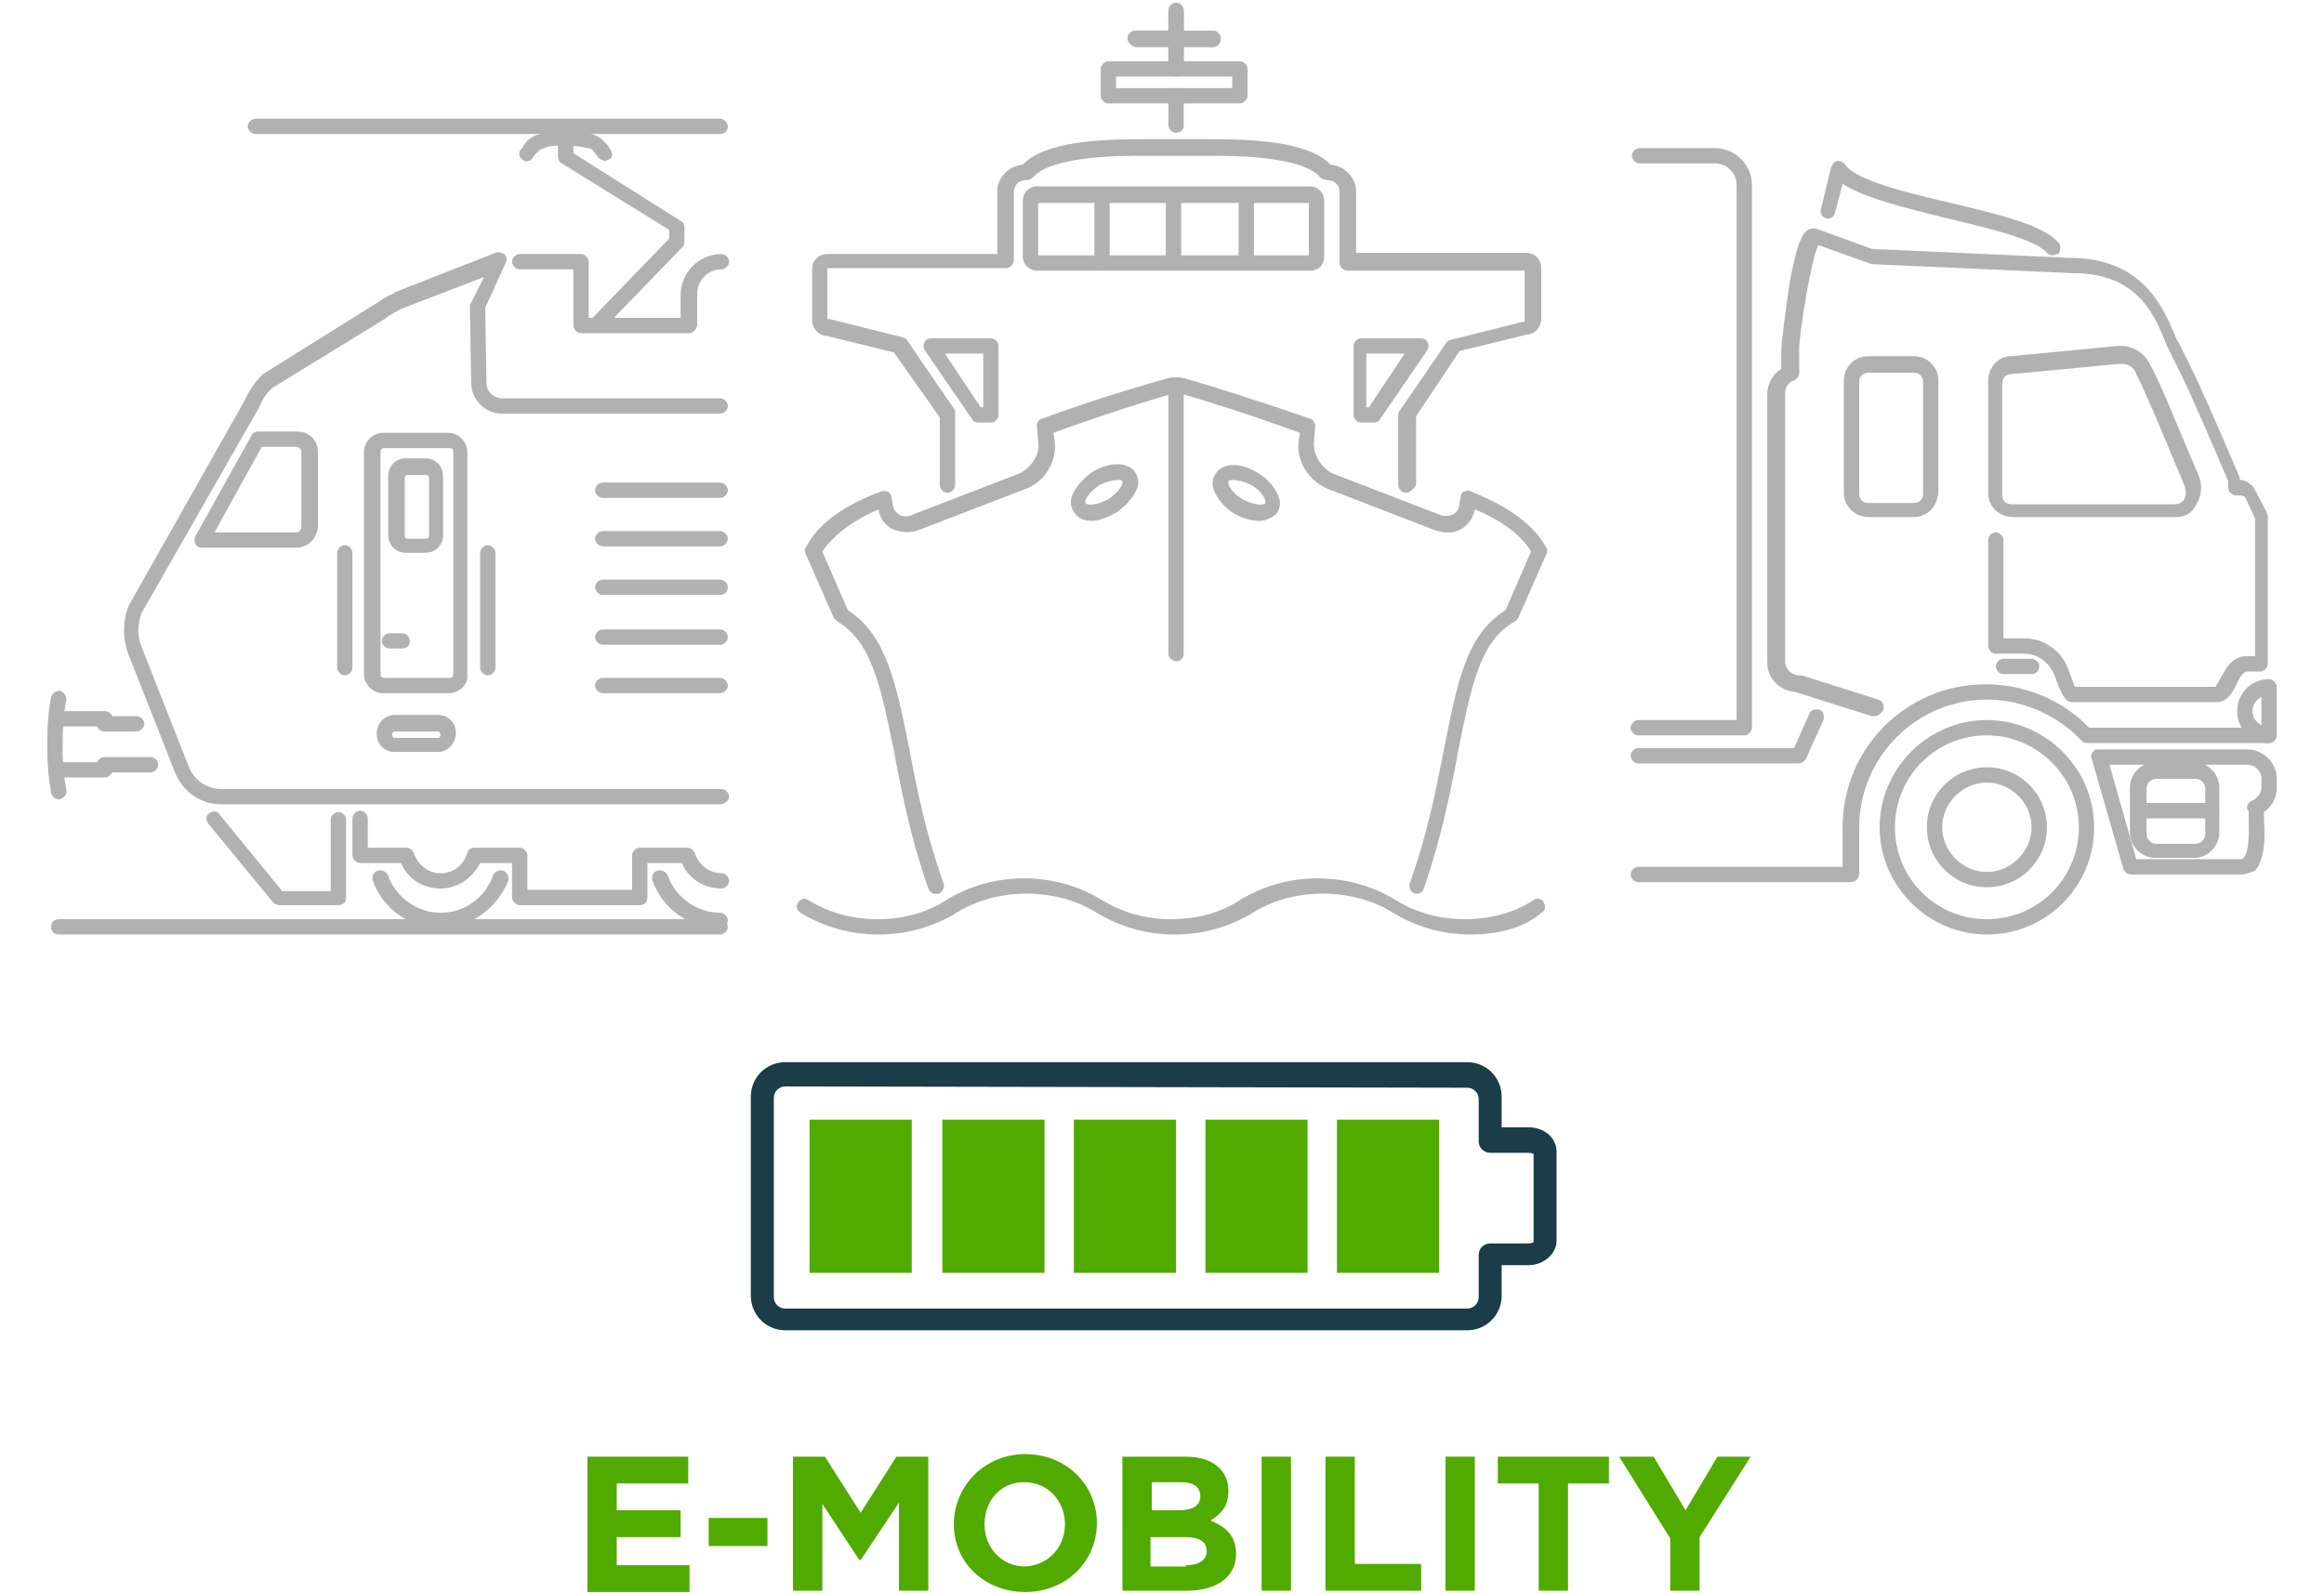 <?xml version="1.0" encoding="utf-8"?>
<!-- Generator: Adobe Illustrator 28.3.0, SVG Export Plug-In . SVG Version: 6.00 Build 0)  -->
<svg version="1.1" id="Calque_1" xmlns="http://www.w3.org/2000/svg" xmlns:xlink="http://www.w3.org/1999/xlink" x="0px" y="0px"
	 viewBox="0 0 182 124.8" style="enable-background:new 0 0 182 124.8;" xml:space="preserve">
<style type="text/css">
	.st0{fill:#1B3D47;}
	.st1{fill:#51AA00;}
	.st2{fill:#B1B1B1;}
</style>
<path class="st0" d="M114.9,104.2H61.5c-1.5,0-2.7-1.2-2.7-2.7V85.9c0-1.5,1.2-2.7,2.7-2.7h53.4c1.5,0,2.7,1.2,2.7,2.7v2.4h2.1
	c1.2,0,2.2,0.8,2.2,1.9v7c0,1-1,1.9-2.2,1.9h-2.1v2.4C117.6,103,116.4,104.2,114.9,104.2z M61.5,85.1c-0.5,0-0.9,0.4-0.9,0.9v15.6
	c0,0.5,0.4,0.9,0.9,0.9h53.4c0.5,0,0.9-0.4,0.9-0.9v-3.3c0-0.5,0.4-0.9,0.9-0.9h3c0.2,0,0.4-0.1,0.4-0.1v-6.9c0,0-0.1-0.1-0.4-0.1
	h-3c-0.5,0-0.9-0.4-0.9-0.9v-3.3c0-0.5-0.4-0.9-0.9-0.9L61.5,85.1L61.5,85.1z"/>
<rect x="63.4" y="87.7" class="st1" width="8" height="12"/>
<rect x="73.8" y="87.7" class="st1" width="8" height="12"/>
<rect x="84.1" y="87.7" class="st1" width="8" height="12"/>
<rect x="94.4" y="87.7" class="st1" width="8" height="12"/>
<rect x="104.7" y="87.7" class="st1" width="8" height="12"/>
<g>
	<path class="st1" d="M46,114.1h7.9v2.1h-5.6v2.1h5v2.1h-5v2.2H54v2.1h-8V114.1z"/>
	<path class="st1" d="M55.5,118.9h4.6v2.2h-4.6V118.9z"/>
	<path class="st1" d="M62.1,114.1h2.5l2.8,4.4l2.8-4.4h2.5v10.5h-2.3v-6.9l-3,4.5h-0.1l-2.9-4.4v6.8h-2.3
		C62.1,124.6,62.1,114.1,62.1,114.1z"/>
	<path class="st1" d="M74.7,119.4L74.7,119.4c0-3,2.4-5.5,5.6-5.5s5.6,2.4,5.6,5.4l0,0c0,3-2.4,5.4-5.6,5.4S74.7,122.4,74.7,119.4z
		 M83.4,119.4L83.4,119.4c0-1.8-1.3-3.3-3.2-3.3c-1.9,0-3.1,1.5-3.1,3.3l0,0c0,1.8,1.3,3.3,3.2,3.3
		C82.1,122.6,83.4,121.2,83.4,119.4z"/>
	<path class="st1" d="M87.9,114.1h4.9c1.2,0,2.1,0.3,2.7,0.9c0.5,0.5,0.7,1.1,0.7,1.8l0,0c0,1.2-0.6,1.8-1.4,2.3
		c1.2,0.5,2,1.2,2,2.6l0,0c0,1.9-1.6,2.9-3.9,2.9h-5C87.9,124.6,87.9,114.1,87.9,114.1z M92.3,118.3c1,0,1.7-0.3,1.7-1.1l0,0
		c0-0.7-0.5-1.1-1.5-1.1h-2.3v2.2H92.3z M92.9,122.6c1,0,1.6-0.4,1.6-1.1l0,0c0-0.7-0.5-1.1-1.7-1.1h-2.7v2.3h2.8V122.6z"/>
	<path class="st1" d="M98.8,114.1h2.3v10.5h-2.3V114.1z"/>
	<path class="st1" d="M103.8,114.1h2.3v8.4h5.2v2.1h-7.5V114.1z"/>
	<path class="st1" d="M113.2,114.1h2.3v10.5h-2.3V114.1z"/>
	<path class="st1" d="M120.5,116.2h-3.2v-2.1h8.7v2.1h-3.2v8.4h-2.3V116.2z"/>
	<path class="st1" d="M130.8,120.5l-4-6.4h2.7l2.5,4.2l2.5-4.2h2.6l-4,6.3v4.2h-2.3V120.5z"/>
</g>
<g>
	<path class="st2" d="M95,3.6h-6.1c-0.3,0-0.6-0.3-0.6-0.6s0.3-0.6,0.6-0.6H95c0.3,0,0.6,0.3,0.6,0.6S95.3,3.6,95,3.6z"/>
	<path class="st2" d="M92.1,5.9c-0.3,0-0.6-0.3-0.6-0.6V0.8c0-0.3,0.3-0.6,0.6-0.6s0.6,0.3,0.6,0.6v4.5C92.7,5.6,92.4,5.9,92.1,5.9z
		"/>
	<g>
		<path class="st2" d="M53.9,26.1h-8.4c-0.3,0-0.6-0.3-0.6-0.6v-4.4h-4.2c-0.3,0-0.6-0.3-0.6-0.6s0.3-0.6,0.6-0.6h4.8
			c0.3,0,0.6,0.3,0.6,0.6v4.4h7.2v-1.8c0-1.7,1.4-3.2,3.2-3.2c0.3,0,0.6,0.3,0.6,0.6s-0.3,0.6-0.6,0.6c-1.1,0-1.9,0.9-1.9,1.9v2.5
			C54.5,25.9,54.2,26.1,53.9,26.1z"/>
		<path class="st2" d="M56.4,63H17.3c-1.6,0-3-1-3.6-2.5L10,51.1c-0.4-1.2-0.4-2.5,0.1-3.7l9.1-16.1c0.3-0.7,0.7-1.3,1.3-1.9
			c0,0,0.1-0.1,0.1-0.1l8.8-5.5c0.6-0.4,0.9-0.6,1.4-0.8l0.1-0.1l7.9-3.1c0.2-0.1,0.5,0,0.7,0.1c0.2,0.2,0.2,0.4,0.1,0.7L38,24.1
			l0.1,5.9c0,0.7,0.6,1.2,1.2,1.2h17.1c0.3,0,0.6,0.3,0.6,0.6c0,0.3-0.3,0.6-0.6,0.6H39.3c-1.3,0-2.4-1.1-2.4-2.4L36.8,24
			c0-0.1,0-0.2,0.1-0.3l1-2l-6.5,2.5c-0.5,0.3-0.8,0.4-1.3,0.8l-8.8,5.4c-0.4,0.4-0.8,0.9-1,1.5L11.1,48c-0.3,0.8-0.4,1.8,0,2.7
			l3.7,9.4c0.4,1,1.4,1.7,2.5,1.7h39.2c0.3,0,0.6,0.3,0.6,0.6S56.7,63,56.4,63z"/>
		<path class="st2" d="M26.5,70.9h-4.6c-0.2,0-0.4-0.1-0.5-0.2l-5.1-6.2c-0.2-0.3-0.2-0.6,0.1-0.8c0.3-0.2,0.6-0.2,0.8,0.1l4.9,6
			h3.8v-5.6c0-0.3,0.3-0.6,0.6-0.6s0.6,0.3,0.6,0.6v6.2C27.1,70.7,26.8,70.9,26.5,70.9z"/>
		<path class="st2" d="M34.5,72.7c-2.4,0-4.5-1.5-5.3-3.7c-0.1-0.3,0-0.7,0.4-0.8c0.3-0.1,0.7,0.1,0.8,0.4c0.6,1.7,2.3,2.9,4.1,2.9
			c0.3,0,0.6,0.3,0.6,0.6S34.8,72.7,34.5,72.7z"/>
		<path class="st2" d="M56.4,72.7c-2.4,0-4.5-1.5-5.3-3.7c-0.1-0.3,0-0.7,0.4-0.8c0.3-0.1,0.7,0.1,0.8,0.4c0.6,1.7,2.3,2.9,4.1,2.9
			c0.3,0,0.6,0.3,0.6,0.6S56.7,72.7,56.4,72.7z"/>
		<path class="st2" d="M34.5,72.7c-0.3,0-0.6-0.3-0.6-0.6s0.3-0.6,0.6-0.6c1.9,0,3.5-1.2,4.1-2.9c0.1-0.3,0.5-0.5,0.8-0.4
			c0.3,0.1,0.5,0.5,0.4,0.8C38.9,71.2,36.8,72.7,34.5,72.7z"/>
		<path class="st2" d="M35.1,54.3h-5.1c-0.8,0-1.5-0.7-1.5-1.5V35.4c0-0.8,0.7-1.5,1.5-1.5h5.1c0.8,0,1.5,0.7,1.5,1.5v17.4
			C36.7,53.6,36,54.3,35.1,54.3z M30.1,35.1c-0.2,0-0.3,0.1-0.3,0.3v17.4c0,0.2,0.1,0.3,0.3,0.3h5.1c0.2,0,0.3-0.1,0.3-0.3V35.4
			c0-0.2-0.1-0.3-0.3-0.3H30.1z"/>
		<path class="st2" d="M38.2,52.9c-0.3,0-0.6-0.3-0.6-0.6v-9c0-0.3,0.3-0.6,0.6-0.6s0.6,0.3,0.6,0.6v9
			C38.8,52.6,38.5,52.9,38.2,52.9z"/>
		<path class="st2" d="M27,52.9c-0.3,0-0.6-0.3-0.6-0.6v-9c0-0.3,0.3-0.6,0.6-0.6c0.3,0,0.6,0.3,0.6,0.6v9
			C27.6,52.6,27.3,52.9,27,52.9z"/>
		<path class="st2" d="M33.3,43.3h-1.5c-0.8,0-1.4-0.6-1.4-1.4v-4.6c0-0.8,0.6-1.4,1.4-1.4h1.5c0.8,0,1.4,0.6,1.4,1.4v4.6
			C34.7,42.7,34.1,43.3,33.3,43.3z M31.9,37.2c-0.1,0-0.2,0.1-0.2,0.2v4.6c0,0.1,0.1,0.2,0.2,0.2h1.5c0.1,0,0.2-0.1,0.2-0.2v-4.6
			c0-0.1-0.1-0.2-0.2-0.2H31.9z"/>
		<path class="st2" d="M56.4,73.2H4.6C4.3,73.2,4,73,4,72.6S4.3,72,4.6,72h51.8c0.3,0,0.6,0.3,0.6,0.6S56.7,73.2,56.4,73.2z"/>
		<path class="st2" d="M31.5,50.8h-1c-0.3,0-0.6-0.3-0.6-0.6s0.3-0.6,0.6-0.6h1c0.3,0,0.6,0.3,0.6,0.6S31.9,50.8,31.5,50.8z"/>
		<path class="st2" d="M34.3,58.9h-3.4c-0.8,0-1.4-0.6-1.4-1.4c0-0.8,0.6-1.5,1.4-1.5h3.4c0.8,0,1.4,0.6,1.4,1.4
			C35.7,58.3,35,58.9,34.3,58.9z M30.9,57.3c-0.1,0-0.2,0.1-0.2,0.2c0,0.2,0.1,0.3,0.2,0.3h3.4c0.1,0,0.2-0.1,0.2-0.2
			c0-0.2-0.1-0.3-0.2-0.3H30.9z"/>
		<path class="st2" d="M10.6,57.3H8.2c-0.3,0-0.5-0.2-0.6-0.4H4.5c-0.3,0-0.6-0.3-0.6-0.6s0.3-0.6,0.6-0.6h3.7
			c0.3,0,0.5,0.2,0.6,0.4h1.9c0.3,0,0.6,0.3,0.6,0.6S11,57.3,10.6,57.3z"/>
		<path class="st2" d="M8.2,60.9H4.5c-0.3,0-0.6-0.3-0.6-0.6s0.3-0.6,0.6-0.6h3.1c0.1-0.2,0.3-0.4,0.6-0.4h3.6
			c0.3,0,0.6,0.3,0.6,0.6s-0.3,0.6-0.6,0.6h-3C8.6,60.8,8.4,60.9,8.2,60.9z"/>
		<path class="st2" d="M4.6,62.6c-0.3,0-0.5-0.2-0.6-0.5c-0.2-1.1-0.3-2.3-0.3-3.6c0-1.7,0.1-2.9,0.3-3.9c0.1-0.3,0.4-0.5,0.7-0.5
			c0.3,0.1,0.5,0.4,0.5,0.7c-0.2,0.9-0.3,2.1-0.3,3.7c0,1.2,0.1,2.4,0.3,3.4c0.1,0.3-0.2,0.6-0.5,0.7C4.7,62.6,4.6,62.6,4.6,62.6z"
			/>
		<path class="st2" d="M50.1,70.9h-9.4c-0.3,0-0.6-0.3-0.6-0.6v-2.7l-2.5,0c-0.6,1.2-1.8,2-3.1,2c-1.4,0-2.6-0.8-3.1-2h-3.2
			c-0.3,0-0.6-0.3-0.6-0.6v-2.9c0-0.3,0.3-0.6,0.6-0.6s0.6,0.3,0.6,0.6v2.3h3c0.3,0,0.5,0.2,0.6,0.4c0.3,0.9,1.1,1.6,2.1,1.6
			c1,0,1.8-0.6,2.1-1.6c0.1-0.3,0.3-0.4,0.6-0.4h3.5c0.3,0,0.6,0.3,0.6,0.6v2.7h8.2V67c0-0.3,0.3-0.6,0.6-0.6l3.7,0
			c0.3,0,0.5,0.2,0.6,0.4c0.3,0.9,1.1,1.6,2.1,1.6c0.3,0,0.6,0.3,0.6,0.6s-0.3,0.6-0.6,0.6c-1.4,0-2.6-0.8-3.1-2h-2.7v2.7
			C50.7,70.7,50.4,70.9,50.1,70.9z"/>
		<path class="st2" d="M56.4,42.8h-9.2c-0.3,0-0.6-0.3-0.6-0.6s0.3-0.6,0.6-0.6h9.2c0.3,0,0.6,0.3,0.6,0.6S56.7,42.8,56.4,42.8z"/>
		<path class="st2" d="M56.4,46.6h-9.2c-0.3,0-0.6-0.3-0.6-0.6c0-0.3,0.3-0.6,0.6-0.6h9.2c0.3,0,0.6,0.3,0.6,0.6
			C57,46.4,56.7,46.6,56.4,46.6z"/>
		<path class="st2" d="M56.4,50.5h-9.2c-0.3,0-0.6-0.3-0.6-0.6c0-0.3,0.3-0.6,0.6-0.6h9.2c0.3,0,0.6,0.3,0.6,0.6
			C57,50.2,56.7,50.5,56.4,50.5z"/>
		<path class="st2" d="M56.4,54.3h-9.2c-0.3,0-0.6-0.3-0.6-0.6s0.3-0.6,0.6-0.6h9.2c0.3,0,0.6,0.3,0.6,0.6S56.7,54.3,56.4,54.3z"/>
		<path class="st2" d="M23.2,42.9h-7.4c-0.2,0-0.4-0.1-0.5-0.3c-0.1-0.2-0.1-0.4,0-0.6l4.4-7.9c0.1-0.2,0.3-0.3,0.5-0.3h3.1
			c0.9,0,1.6,0.7,1.6,1.6v5.9C24.8,42.2,24.1,42.9,23.2,42.9z M16.8,41.7h6.4c0.2,0,0.4-0.2,0.4-0.4v-5.9c0-0.2-0.2-0.4-0.4-0.4
			h-2.7L16.8,41.7z"/>
		<path class="st2" d="M56.4,10.5H20c-0.3,0-0.6-0.3-0.6-0.6c0-0.3,0.3-0.6,0.6-0.6h36.4c0.3,0,0.6,0.3,0.6,0.6
			C57,10.3,56.7,10.5,56.4,10.5z"/>
		<path class="st2" d="M46.8,26c-0.2,0-0.3-0.1-0.4-0.2c-0.2-0.2-0.2-0.6,0-0.9l6-6.2v-0.7L44,12.8c-0.2-0.1-0.3-0.3-0.3-0.5v-1.5
			c0-0.3,0.3-0.6,0.6-0.6c0.3,0,0.6,0.3,0.6,0.6V12l8.4,5.3c0.2,0.1,0.3,0.3,0.3,0.5V19c0,0.2-0.1,0.3-0.2,0.4l-6.2,6.4
			C47.1,25.9,46.9,26,46.8,26z"/>
		<path class="st2" d="M47.4,12.6c-0.2,0-0.3-0.1-0.5-0.2c-0.1-0.1-0.2-0.3-0.3-0.4c-0.2-0.3-0.3-0.4-0.6-0.4
			c-0.5-0.1-0.9-0.2-1.7-0.2c-0.8,0-1.2,0-1.7,0.2c-0.3,0.1-0.4,0.2-0.6,0.4c-0.1,0.1-0.2,0.2-0.3,0.4c-0.2,0.3-0.6,0.3-0.8,0.1
			c-0.3-0.2-0.3-0.6-0.1-0.8c0.1-0.1,0.2-0.2,0.2-0.3c0.2-0.3,0.5-0.7,1.3-0.9c0.7-0.2,1.2-0.2,2-0.2c0.8,0,1.3,0,2,0.2
			c0.8,0.2,1,0.6,1.3,0.9c0.1,0.1,0.1,0.2,0.2,0.3c0.2,0.3,0.2,0.6-0.1,0.8C47.6,12.5,47.5,12.6,47.4,12.6z"/>
		<path class="st2" d="M56.4,39h-9.2c-0.3,0-0.6-0.3-0.6-0.6s0.3-0.6,0.6-0.6h9.2c0.3,0,0.6,0.3,0.6,0.6S56.7,39,56.4,39z"/>
	</g>
	<g>
		<path class="st2" d="M110.1,38.6c-0.3,0-0.6-0.3-0.6-0.6v-5.5c0-0.1,0-0.2,0.1-0.3l3.7-5.4c0.1-0.1,0.2-0.2,0.4-0.2l5.6-1.4
			c0,0,0.1,0,0.1,0l0-4h-13.9c-0.3,0-0.6-0.3-0.6-0.6V15c0-0.5-0.4-0.9-1-0.9c-0.2,0-0.4-0.1-0.5-0.2c-1.4-1.7-6.9-1.7-8.7-1.7h-5.1
			c-1.8,0-7.3,0-8.7,1.7c-0.1,0.1-0.3,0.2-0.5,0.2c-0.6,0-1,0.4-1,0.9v5.4c0,0.3-0.3,0.6-0.6,0.6H64.8l0,4c0,0,0.1,0,0.2,0l5.6,1.4
			c0.1,0,0.3,0.1,0.4,0.2l3.7,5.4c0.1,0.1,0.1,0.2,0.1,0.3V38c0,0.3-0.3,0.6-0.6,0.6s-0.6-0.3-0.6-0.6v-5.3L70,27.6l-5.3-1.3
			c-0.6,0-1.1-0.6-1.1-1.2v-4c0-0.7,0.5-1.2,1.2-1.2h13.3V15c0-1.1,0.9-2,2-2.1c1.7-1.8,5.9-2,9.5-2h5.1c3.5,0,7.8,0.2,9.5,2
			c1.1,0.1,2,1,2,2.1v4.8h13.3c0.7,0,1.2,0.5,1.2,1.2v4c0,0.6-0.5,1.2-1.1,1.2l-5.3,1.3l-3.4,5.1V38
			C110.7,38.3,110.4,38.6,110.1,38.6z M107.6,33.1h-1c-0.3,0-0.6-0.3-0.6-0.6v-5.4c0-0.3,0.3-0.6,0.6-0.6h4.7c0.2,0,0.4,0.1,0.5,0.3
			c0.1,0.2,0.1,0.4,0,0.6l-3.7,5.4C108,33,107.8,33.1,107.6,33.1z M107.1,31.9h0.1l2.8-4.2h-3V31.9z M77.6,33.1h-1
			c-0.2,0-0.4-0.1-0.5-0.3l-3.7-5.4c-0.1-0.2-0.1-0.4,0-0.6c0.1-0.2,0.3-0.3,0.5-0.3h4.7c0.3,0,0.6,0.3,0.6,0.6v5.4
			C78.2,32.8,77.9,33.1,77.6,33.1z M76.8,31.9H77v-4.2h-3L76.8,31.9z"/>
	</g>
	<path class="st2" d="M115.2,73.2c-2.2,0-4.3-0.6-6.1-1.7c-1.6-1-3.5-1.5-5.5-1.5c-2,0-3.9,0.5-5.5,1.5c-1.8,1.1-3.9,1.7-6.1,1.7
		c-2.2,0-4.3-0.6-6.1-1.7c-1.6-1-3.5-1.5-5.5-1.5s-3.9,0.5-5.5,1.5c-1.8,1.1-3.9,1.7-6.1,1.7c-2.2,0-4.3-0.6-6.1-1.7
		c-0.3-0.2-0.4-0.5-0.2-0.8c0.2-0.3,0.5-0.4,0.8-0.2c1.6,1,3.5,1.5,5.4,1.5c2,0,3.9-0.5,5.4-1.5c1.8-1.1,3.9-1.7,6.1-1.7
		s4.3,0.6,6.1,1.7c1.6,1,3.5,1.5,5.4,1.5c2,0,3.9-0.5,5.4-1.5c1.8-1.1,3.9-1.7,6.1-1.7c2.2,0,4.3,0.6,6.1,1.7c1.6,1,3.5,1.5,5.4,1.5
		c2,0,3.9-0.5,5.4-1.5c0.3-0.2,0.7-0.1,0.8,0.2c0.2,0.3,0.1,0.7-0.2,0.8C119.5,72.6,117.4,73.2,115.2,73.2z"/>
	<path class="st2" d="M111,70c-0.1,0-0.1,0-0.2,0c-0.3-0.1-0.5-0.5-0.4-0.8c1.4-3.9,2.1-7.5,2.7-10.6c1-5,1.7-8.9,4.8-10.8l2-4.6
		c-0.7-1.2-2.2-2.4-4.4-3.3c-0.1,0.6-0.5,1.2-1,1.5c-0.6,0.4-1.4,0.4-2.2,0.1l-8.3-3.2c-1.5-0.6-2.5-2.2-2.3-3.7l0.1-0.7
		c-4.1-1.5-7.7-2.6-9.1-3c-0.4-0.1-0.7-0.1-1.1,0c-1.4,0.4-5,1.5-9.1,3l0.1,0.7c0.2,1.5-0.8,3.2-2.3,3.7l-8.3,3.2
		c-0.8,0.3-1.5,0.2-2.2-0.1c-0.5-0.3-0.9-0.8-1-1.5c-2.1,0.9-3.6,2.1-4.4,3.3l2,4.6c3,1.9,3.8,5.8,4.8,10.8
		c0.6,3.2,1.3,6.7,2.7,10.6c0.1,0.3-0.1,0.7-0.4,0.8c-0.3,0.1-0.7-0.1-0.8-0.4c-1.4-4-2.1-7.6-2.7-10.8c-1-4.9-1.7-8.5-4.4-10.1
		c-0.1-0.1-0.2-0.2-0.3-0.3l-2.2-5c-0.1-0.2-0.1-0.4,0-0.5c0.9-1.8,2.9-3.3,5.9-4.4c0.2-0.1,0.4,0,0.5,0c0.2,0.1,0.3,0.3,0.3,0.4
		l0.1,0.5c0,0.4,0.2,0.7,0.5,0.9c0.3,0.2,0.7,0.2,1.1,0l8.3-3.2c0.9-0.4,1.7-1.5,1.5-2.5l-0.1-1.2c0-0.3,0.1-0.5,0.4-0.6
		c4.3-1.6,8.2-2.7,9.6-3.1c0.6-0.2,1.2-0.2,1.8,0c1.4,0.4,5.3,1.6,9.6,3.1c0.3,0.1,0.4,0.4,0.4,0.6l-0.1,1.2c-0.1,1,0.6,2.1,1.5,2.5
		l8.3,3.2c0.4,0.2,0.8,0.1,1.1,0c0.3-0.2,0.5-0.5,0.5-0.9l0.1-0.5c0-0.2,0.1-0.4,0.3-0.4c0.2-0.1,0.4-0.1,0.5,0
		c3,1.2,4.9,2.6,5.9,4.4c0.1,0.2,0.1,0.3,0,0.5l-2.2,5c-0.1,0.1-0.1,0.2-0.3,0.3c-2.7,1.5-3.4,5.1-4.4,10.1
		c-0.6,3.2-1.3,6.8-2.7,10.8C111.4,69.9,111.2,70,111,70z"/>
	<path class="st2" d="M92.1,51.8c-0.3,0-0.6-0.3-0.6-0.6v-21c0-0.3,0.3-0.6,0.6-0.6s0.6,0.3,0.6,0.6v21
		C92.7,51.6,92.4,51.8,92.1,51.8z"/>
	<path class="st2" d="M98.6,40.8c-0.6,0-1.3-0.2-2-0.6c-0.8-0.5-1.4-1.3-1.6-2c-0.1-0.4,0-0.8,0.2-1.1c0.6-0.9,2-0.9,3.4,0
		c0.8,0.5,1.4,1.3,1.6,2c0.1,0.4,0,0.8-0.2,1.1c0,0,0,0,0,0C99.7,40.5,99.2,40.8,98.6,40.8z M99.5,39.8L99.5,39.8L99.5,39.8z
		 M96.6,37.6c-0.2,0-0.4,0-0.4,0.1c0,0.1,0,0.2,0,0.2c0.1,0.3,0.4,0.8,1.1,1.2c0.9,0.5,1.7,0.5,1.8,0.3c0-0.1,0-0.2,0-0.2
		c-0.1-0.3-0.4-0.8-1.1-1.2C97.4,37.7,96.9,37.6,96.6,37.6z"/>
	<path class="st2" d="M85.5,40.8c-0.6,0-1.1-0.2-1.4-0.7c-0.2-0.3-0.3-0.7-0.2-1.1c0.2-0.7,0.8-1.4,1.6-2c1.4-0.9,2.9-0.8,3.4,0
		c0.2,0.3,0.3,0.7,0.2,1.1c-0.2,0.7-0.8,1.4-1.6,2C86.8,40.5,86.1,40.8,85.5,40.8z M87.5,37.6c-0.3,0-0.8,0.1-1.4,0.4
		c-0.6,0.4-1,0.9-1.1,1.2c0,0,0,0.1,0,0.2l0,0c0.1,0.2,0.9,0.2,1.8-0.3c0.6-0.4,1-0.9,1.1-1.2c0,0,0-0.1,0-0.2
		C87.9,37.6,87.7,37.6,87.5,37.6z"/>
	<path class="st2" d="M102.6,21.2H81.2c-0.6,0-1.1-0.5-1.1-1.1v-4.4c0-0.6,0.5-1.1,1.1-1.1h21.4c0.6,0,1.1,0.5,1.1,1.1v4.4
		C103.7,20.8,103.2,21.2,102.6,21.2z M81.3,20h21.2v-4.1H81.3V20z M102.6,15.9L102.6,15.9L102.6,15.9z"/>
	<path class="st2" d="M92.1,10.4c-0.3,0-0.6-0.3-0.6-0.6V7.5c0-0.3,0.3-0.6,0.6-0.6s0.6,0.3,0.6,0.6v2.4
		C92.7,10.2,92.4,10.4,92.1,10.4z"/>
	<path class="st2" d="M97.1,8.1H86.8c-0.3,0-0.6-0.3-0.6-0.6V5.4c0-0.3,0.3-0.6,0.6-0.6h10.3c0.3,0,0.6,0.3,0.6,0.6v2.1
		C97.7,7.8,97.4,8.1,97.1,8.1z M87.4,6.9h9.1V6h-9.1V6.9z"/>
	<path class="st2" d="M95,3.7h-6c-0.3,0-0.6-0.3-0.6-0.6s0.3-0.6,0.6-0.6h6c0.3,0,0.6,0.3,0.6,0.6S95.3,3.7,95,3.7z"/>
	<path class="st2" d="M92.1,6c-0.3,0-0.6-0.3-0.6-0.6V0.9c0-0.3,0.3-0.6,0.6-0.6s0.6,0.3,0.6,0.6v4.4C92.7,5.7,92.4,6,92.1,6z"/>
	<path class="st2" d="M86.3,21.2c-0.3,0-0.6-0.3-0.6-0.6v-5.3c0-0.3,0.3-0.6,0.6-0.6c0.3,0,0.6,0.3,0.6,0.6v5.3
		C86.9,21,86.6,21.2,86.3,21.2z"/>
	<path class="st2" d="M97.6,21.2c-0.3,0-0.6-0.3-0.6-0.6v-5.3c0-0.3,0.3-0.6,0.6-0.6s0.6,0.3,0.6,0.6v5.3
		C98.2,21,97.9,21.2,97.6,21.2z"/>
	<path class="st2" d="M91.9,21.2c-0.3,0-0.6-0.3-0.6-0.6v-5.3c0-0.3,0.3-0.6,0.6-0.6s0.6,0.3,0.6,0.6v5.3
		C92.5,21,92.3,21.2,91.9,21.2z"/>
	<path class="st2" d="M155.6,73.2c-4.6,0-8.4-3.8-8.4-8.4c0-4.6,3.8-8.4,8.4-8.4c4.6,0,8.4,3.8,8.4,8.4
		C164,69.5,160.2,73.2,155.6,73.2z M155.6,57.6c-4,0-7.2,3.2-7.2,7.2s3.2,7.2,7.2,7.2c4,0,7.2-3.2,7.2-7.2S159.5,57.6,155.6,57.6z"
		/>
	<path class="st2" d="M144.9,69.1h-16.6c-0.3,0-0.6-0.3-0.6-0.6s0.3-0.6,0.6-0.6h16v-3.1c0-6.2,5-11.2,11.2-11.2c3,0,6,1.2,8.1,3.4
		h14.1c0.3,0,0.6,0.3,0.6,0.6s-0.3,0.6-0.6,0.6h-14.3c-0.2,0-0.3-0.1-0.4-0.2c-1.9-2-4.6-3.2-7.4-3.2c-5.5,0-10,4.5-10,10v3.7
		C145.5,68.9,145.3,69.1,144.9,69.1z"/>
	<path class="st2" d="M155.6,69.5c-2.6,0-4.7-2.1-4.7-4.7c0-2.6,2.1-4.7,4.7-4.7c2.6,0,4.7,2.1,4.7,4.7
		C160.3,67.4,158.2,69.5,155.6,69.5z M155.6,61.3c-1.9,0-3.5,1.6-3.5,3.5c0,1.9,1.6,3.5,3.5,3.5s3.5-1.6,3.5-3.5
		C159.1,62.9,157.5,61.3,155.6,61.3z"/>
	<path class="st2" d="M175.5,68.5h-8.6c-0.3,0-0.5-0.2-0.6-0.4l-2.5-8.7c-0.1-0.2,0-0.4,0.1-0.5c0.1-0.2,0.3-0.2,0.5-0.2H176
		c1.2,0,2.3,1,2.3,2.3v0.7c0,0.8-0.4,1.5-1,1.9c0,0.1,0,0.1,0,0.2c0,0.1,0,0.3,0,0.5c0.1,1.1,0.1,3-0.7,3.9
		C176.3,68.3,175.9,68.5,175.5,68.5z M167.3,67.3h8.1c0.1,0,0.2,0,0.3-0.1c0.5-0.5,0.4-2.3,0.4-3c0-0.2,0-0.4,0-0.5
		c0-0.1,0-0.2-0.1-0.3c-0.1-0.3,0.1-0.6,0.4-0.7c0.4-0.2,0.7-0.6,0.7-1v-0.7c0-0.6-0.5-1.1-1.1-1.1h-10.8L167.3,67.3z"/>
	<path class="st2" d="M140.8,59.8h-12.5c-0.3,0-0.6-0.3-0.6-0.6s0.3-0.6,0.6-0.6h12.2l1.2-2.7c0.1-0.3,0.5-0.4,0.8-0.3
		c0.3,0.1,0.4,0.5,0.3,0.8l-1.4,3.1C141.3,59.6,141.1,59.8,140.8,59.8z"/>
	<path class="st2" d="M146.8,56.1c-0.1,0-0.1,0-0.2,0l-6-1.9c-1.2-0.1-2.2-1-2.2-2.3v-21c0-0.8,0.4-1.6,1.1-2v-1.5
		c0-0.5,0.3-2.8,0.6-4.9c0.7-4.2,1.3-4.6,1.9-4.6c0.1,0,0.1,0,0.2,0l4.4,1.6l15.5,0.7h0c5.7,0,7.3,3.9,8.2,6
		c0.1,0.3,0.3,0.6,0.4,0.8c0.9,1.8,1.5,2.9,4.7,10.4c0,0.1,0,0.2,0,0.2v0c0.3,0,0.6,0.1,0.9,0.4c0.1,0.1,0.2,0.1,0.2,0.2l1,1.9
		c0,0.1,0.1,0.2,0.1,0.3V52c0,0.3-0.3,0.6-0.6,0.6H176c-0.3,0-0.6,0.4-0.9,1.1c-0.3,0.6-0.7,1.3-1.5,1.3h-11.3
		c-0.5,0-0.8-0.4-1.4-2.1c-0.4-1-1.3-1.7-2.4-1.7h-2.2c-0.3,0-0.6-0.3-0.6-0.6v-8.3c0-0.3,0.3-0.6,0.6-0.6c0.3,0,0.6,0.3,0.6,0.6
		v7.7h1.6c1.6,0,3,1,3.5,2.5c0.3,0.8,0.4,1.1,0.5,1.3h11c0.1-0.1,0.3-0.5,0.4-0.7c0.4-0.7,0.9-1.7,2-1.7l0.7,0V40.6l-0.8-1.7
		c-0.2-0.1-0.4-0.1-0.7-0.1c-0.3,0-0.6-0.3-0.6-0.6v-0.5c-3.1-7.3-3.7-8.4-4.6-10.2c-0.1-0.2-0.3-0.6-0.4-0.9
		c-0.8-2-2.2-5.2-7.1-5.2l-15.6-0.7c-0.1,0-0.1,0-0.2,0l-4.2-1.5c-0.6,1.2-1.5,7-1.5,8.1v1.9c0,0.3-0.2,0.5-0.4,0.6
		c-0.4,0.1-0.7,0.5-0.7,1v21c0,0.6,0.5,1.1,1.1,1.1c0.1,0,0.1,0,0.2,0l6,1.9c0.3,0.1,0.5,0.4,0.4,0.8
		C147.3,55.9,147.1,56.1,146.8,56.1z"/>
	<path class="st2" d="M177.7,58.2c-1.4,0-2.5-1.1-2.5-2.5s1.1-2.5,2.5-2.5c0.3,0,0.6,0.3,0.6,0.6v3.7
		C178.3,57.9,178,58.2,177.7,58.2z M177.1,54.6c-0.4,0.2-0.7,0.6-0.7,1.1c0,0.5,0.3,0.9,0.7,1.1V54.6z"/>
	<path class="st2" d="M159.1,52.8h-2.2c-0.3,0-0.6-0.3-0.6-0.6s0.3-0.6,0.6-0.6h2.2c0.3,0,0.6,0.3,0.6,0.6S159.5,52.8,159.1,52.8z"
		/>
	<path class="st2" d="M173.2,64.1h-5.7c-0.3,0-0.6-0.3-0.6-0.6s0.3-0.6,0.6-0.6h5.7c0.3,0,0.6,0.3,0.6,0.6S173.5,64.1,173.2,64.1z"
		/>
	<path class="st2" d="M149.9,40.5h-3.6c-1,0-1.9-0.8-1.9-1.9v-8.8c0-1,0.8-1.9,1.9-1.9h3.6c1,0,1.9,0.8,1.9,1.9v8.8
		C151.7,39.7,150.9,40.5,149.9,40.5z M146.3,29.2c-0.4,0-0.7,0.3-0.7,0.7v8.8c0,0.4,0.3,0.7,0.7,0.7h3.6c0.4,0,0.7-0.3,0.7-0.7v-8.8
		c0-0.4-0.3-0.7-0.7-0.7H146.3z"/>
	<path class="st2" d="M170.4,40.5h-12.8c-1,0-1.9-0.8-1.9-1.9v-8.8c0-1,0.8-1.9,1.8-1.9l8.3-0.8c1-0.1,2,0.4,2.5,1.3
		c0.9,1.6,2.1,4.7,3.1,7c0.3,0.7,0.6,1.4,0.8,1.9c0.3,0.7,0.2,1.6-0.2,2.2C171.7,40.2,171.1,40.5,170.4,40.5z M166.1,28.5
		c0,0-0.1,0-0.1,0l-8.4,0.8c0,0,0,0-0.1,0c-0.4,0-0.7,0.3-0.7,0.7v8.8c0,0.4,0.3,0.7,0.7,0.7h12.8c0.3,0,0.5-0.1,0.7-0.3
		c0.2-0.3,0.2-0.7,0.1-1.1c-0.2-0.5-0.5-1.2-0.8-1.9c-0.9-2.2-2.2-5.3-3-6.9C167.1,28.7,166.6,28.5,166.1,28.5z"/>
	<path class="st2" d="M160.7,20c-0.2,0-0.3-0.1-0.4-0.2c-1-1.1-4.5-1.9-7.8-2.7c-3.3-0.8-6.5-1.6-8.2-2.7l-0.6,2.3
		c-0.1,0.3-0.4,0.5-0.7,0.4c-0.3-0.1-0.5-0.4-0.4-0.7l0.8-3.3c0.1-0.2,0.2-0.4,0.5-0.5c0.2,0,0.5,0.1,0.6,0.3c0.8,1.2,4.8,2.2,8.3,3
		c3.7,0.9,7.2,1.7,8.4,3.1c0.2,0.2,0.2,0.6,0,0.9C161,19.9,160.9,20,160.7,20z"/>
	<path class="st2" d="M136.6,57.6h-8.3c-0.3,0-0.6-0.3-0.6-0.6s0.3-0.6,0.6-0.6h7.7V14.5c0-1-0.8-1.7-1.7-1.7h-5.9
		c-0.3,0-0.6-0.3-0.6-0.6s0.3-0.6,0.6-0.6h5.9c1.6,0,2.9,1.3,2.9,2.9V57C137.2,57.3,136.9,57.6,136.6,57.6z"/>
	<path class="st2" d="M171.8,67.2h-3c-1.1,0-2-0.9-2-2v-3.5c0-1.1,0.9-2,2-2h3c1.1,0,2,0.9,2,2v3.5
		C173.8,66.3,172.9,67.2,171.8,67.2z M168.9,61c-0.4,0-0.8,0.3-0.8,0.8v3.5c0,0.4,0.3,0.8,0.8,0.8h3c0.4,0,0.8-0.3,0.8-0.8v-3.5
		c0-0.4-0.3-0.8-0.8-0.8H168.9z"/>
	<path class="st2" d="M95,3.6h-6.1c-0.3,0-0.6-0.3-0.6-0.6s0.3-0.6,0.6-0.6H95c0.3,0,0.6,0.3,0.6,0.6S95.3,3.6,95,3.6z"/>
</g>
</svg>
